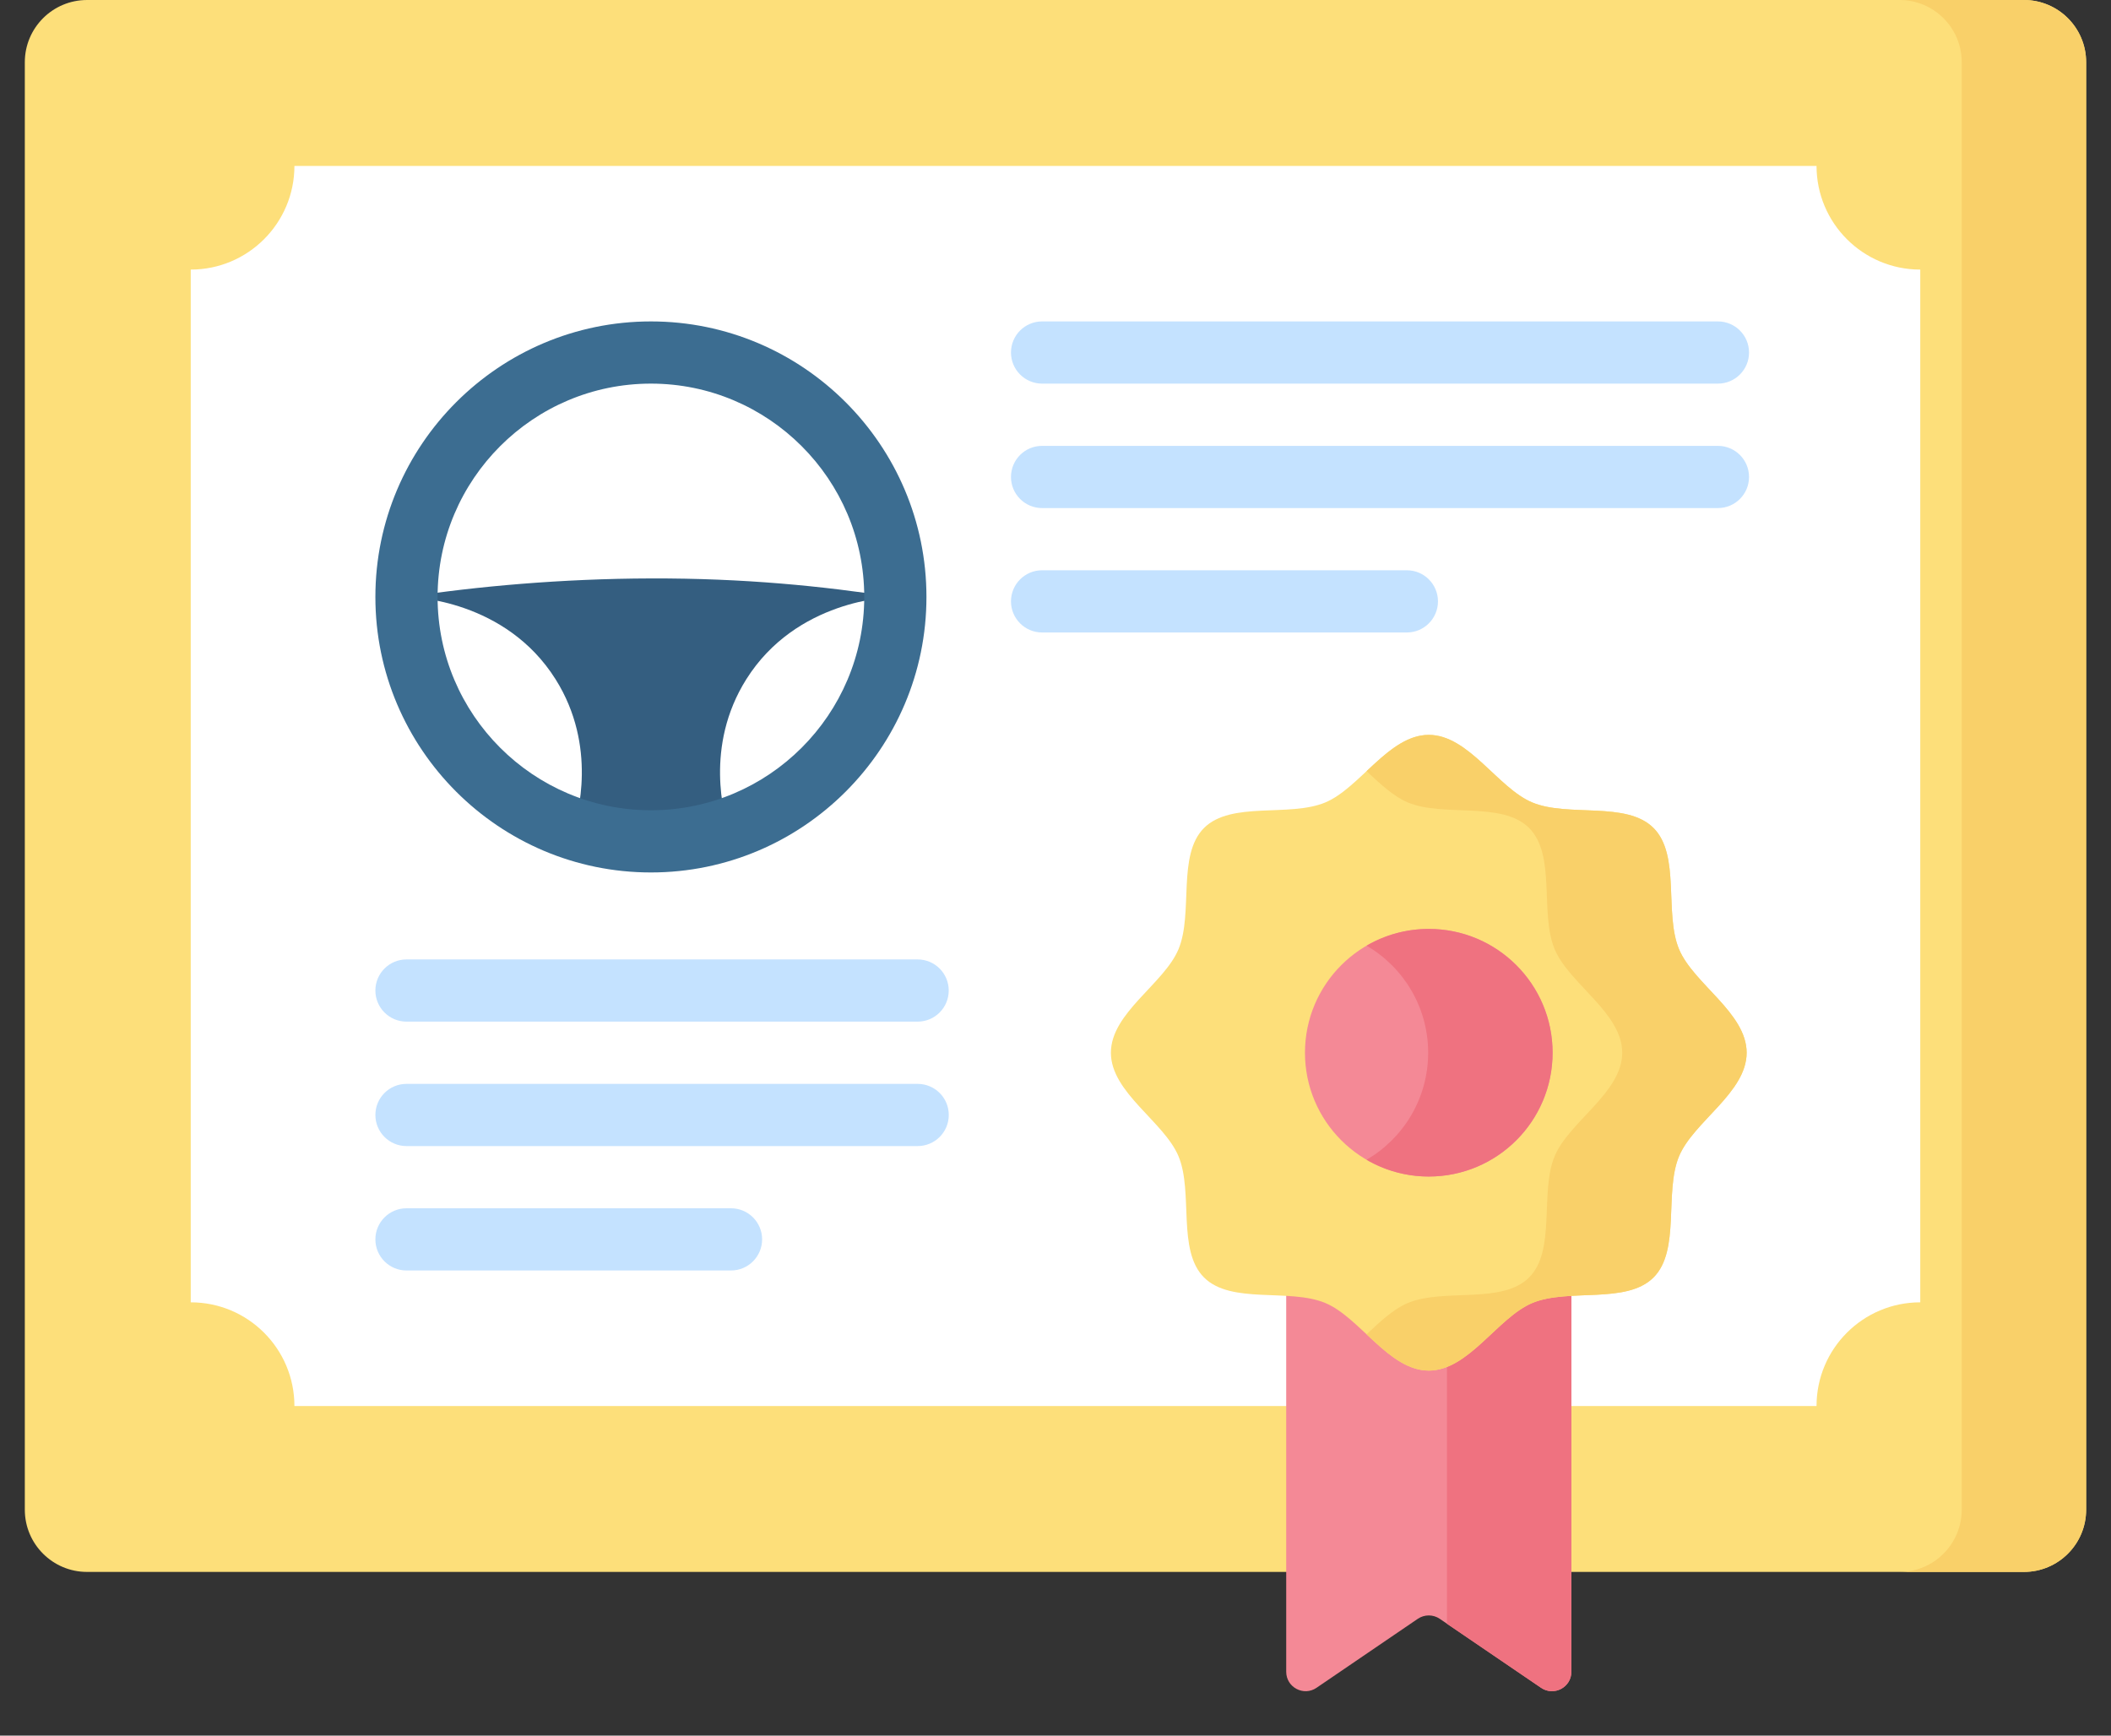 <svg width="45" height="37" viewBox="0 0 45 37" fill="none" xmlns="http://www.w3.org/2000/svg">
<rect x="0" y="0" width="45" height="37" fill="#333333" stroke="none"/>
<g id="Group">
<g id="Group_2">
<path id="Vector" d="M43.144 33.51H1.855C1.123 33.51 0.529 32.916 0.529 32.184V1.326C0.529 0.594 1.123 9.15527e-05 1.855 9.15527e-05H43.144C43.876 9.15527e-05 44.47 0.594 44.47 1.326V32.184C44.47 32.916 43.876 33.51 43.144 33.51Z" fill="#FDDF7A"/>
<path id="Vector_2" d="M43.144 -3.05176e-05H40.492C41.224 -3.05176e-05 41.818 0.594 41.818 1.326V32.183C41.818 32.916 41.224 33.51 40.492 33.51H43.144C43.876 33.51 44.47 32.916 44.47 32.183V1.326C44.47 0.594 43.877 -3.05176e-05 43.144 -3.05176e-05Z" fill="#F9D069"/>
<path id="Vector_3" d="M4.066 27.763V5.747C5.286 5.747 6.276 4.757 6.276 3.537H38.723C38.723 4.757 39.713 5.747 40.934 5.747V27.763C39.713 27.763 38.723 28.752 38.723 29.973H6.276C6.276 28.752 5.286 27.763 4.066 27.763Z" fill="white"/>
</g>
<g id="Group_3">
<path id="Vector_4" d="M19.041 12.726C17.535 12.495 15.867 12.325 13.876 12.331C11.965 12.336 10.148 12.502 8.689 12.726L8.666 12.726C8.808 12.727 10.778 12.787 11.844 14.482C12.744 15.913 12.307 17.41 12.224 17.667C12.743 17.84 13.298 17.936 13.876 17.936C14.454 17.936 15.009 17.84 15.528 17.667C15.445 17.41 15.008 15.913 15.908 14.482C16.974 12.787 18.944 12.727 19.086 12.726L19.041 12.726Z" fill="#345E80"/>
<g id="Group_4">
<path id="Vector_5" d="M13.876 18.599C10.637 18.599 8.002 15.964 8.002 12.726C8.002 9.487 10.637 6.852 13.876 6.852C17.114 6.852 19.749 9.487 19.749 12.726C19.749 15.964 17.114 18.599 13.876 18.599ZM13.876 8.178C11.368 8.178 9.328 10.218 9.328 12.726C9.328 15.233 11.368 17.273 13.876 17.273C16.383 17.273 18.423 15.233 18.423 12.726C18.423 10.218 16.383 8.178 13.876 8.178Z" fill="#3C6D91"/>
</g>
</g>
<g id="Group_5">
<path id="Vector_6" d="M36.621 8.178H22.214C21.848 8.178 21.551 7.881 21.551 7.515C21.551 7.149 21.848 6.852 22.214 6.852H36.621C36.987 6.852 37.284 7.149 37.284 7.515C37.284 7.881 36.987 8.178 36.621 8.178Z" fill="#C4E2FF"/>
</g>
<g id="Group_6">
<path id="Vector_7" d="M36.621 10.831H22.214C21.848 10.831 21.551 10.534 21.551 10.168C21.551 9.801 21.848 9.505 22.214 9.505H36.621C36.987 9.505 37.284 9.801 37.284 10.168C37.284 10.534 36.987 10.831 36.621 10.831Z" fill="#C4E2FF"/>
</g>
<g id="Group_7">
<path id="Vector_8" d="M29.99 13.483H22.214C21.848 13.483 21.551 13.186 21.551 12.82C21.551 12.454 21.848 12.157 22.214 12.157H29.99C30.356 12.157 30.653 12.454 30.653 12.82C30.653 13.186 30.356 13.483 29.99 13.483Z" fill="#C4E2FF"/>
</g>
<g id="Group_8">
<g id="Group_9">
<path id="Vector_9" d="M19.561 21.779H8.665C8.299 21.779 8.002 21.482 8.002 21.116C8.002 20.75 8.299 20.453 8.665 20.453H19.561C19.927 20.453 20.224 20.75 20.224 21.116C20.224 21.482 19.927 21.779 19.561 21.779Z" fill="#C4E2FF"/>
</g>
<g id="Group_10">
<path id="Vector_10" d="M19.561 24.432H8.665C8.299 24.432 8.002 24.135 8.002 23.769C8.002 23.402 8.299 23.106 8.665 23.106H19.561C19.928 23.106 20.225 23.402 20.225 23.769C20.225 24.135 19.928 24.432 19.561 24.432Z" fill="#C4E2FF"/>
</g>
<g id="Group_11">
<path id="Vector_11" d="M15.583 27.084H8.665C8.299 27.084 8.002 26.787 8.002 26.421C8.002 26.055 8.299 25.758 8.665 25.758H15.583C15.949 25.758 16.246 26.055 16.246 26.421C16.246 26.787 15.949 27.084 15.583 27.084Z" fill="#C4E2FF"/>
</g>
</g>
<g id="Group_12">
<path id="Vector_12" d="M32.85 35.98L30.69 34.509C30.55 34.414 30.365 34.414 30.224 34.509L28.065 35.98C27.79 36.168 27.418 35.971 27.418 35.638V21.84H33.497V35.638C33.497 35.971 33.125 36.168 32.85 35.98Z" fill="#F48996"/>
<g id="Group_13">
<path id="Vector_13" d="M30.845 21.841V34.615L32.85 35.98C33.125 36.168 33.497 35.971 33.497 35.638V21.84H30.845V21.841Z" fill="#EF7280"/>
</g>
<path id="Vector_14" d="M37.233 22.442C37.233 23.293 36.098 23.912 35.791 24.651C35.474 25.418 35.826 26.655 35.248 27.233C34.67 27.811 33.433 27.458 32.666 27.776C31.927 28.083 31.308 29.218 30.457 29.218C29.607 29.218 28.988 28.083 28.248 27.776C27.481 27.458 26.244 27.811 25.666 27.233C25.088 26.655 25.441 25.418 25.123 24.651C24.816 23.912 23.681 23.293 23.681 22.442C23.681 21.591 24.816 20.973 25.123 20.233C25.441 19.466 25.088 18.229 25.666 17.651C26.244 17.073 27.481 17.426 28.248 17.108C28.988 16.801 29.607 15.666 30.457 15.666C31.308 15.666 31.927 16.801 32.666 17.108C33.433 17.426 34.671 17.073 35.248 17.651C35.826 18.229 35.474 19.466 35.791 20.233C36.098 20.973 37.233 21.591 37.233 22.442Z" fill="#FDDF7A"/>
<path id="Vector_15" d="M35.791 20.233C35.473 19.466 35.826 18.229 35.248 17.651C34.67 17.073 33.433 17.426 32.666 17.108C31.927 16.801 31.308 15.666 30.457 15.666C29.959 15.666 29.541 16.055 29.131 16.439C29.421 16.711 29.707 16.98 30.014 17.108C30.781 17.426 32.018 17.073 32.596 17.651C33.174 18.229 32.821 19.466 33.139 20.233C33.446 20.972 34.581 21.591 34.581 22.442C34.581 23.293 33.446 23.911 33.139 24.651C32.821 25.418 33.174 26.655 32.596 27.233C32.018 27.811 30.781 27.458 30.014 27.776C29.707 27.903 29.421 28.173 29.131 28.445C29.541 28.829 29.959 29.218 30.457 29.218C31.308 29.218 31.927 28.083 32.666 27.776C33.433 27.458 34.67 27.811 35.248 27.233C35.826 26.655 35.473 25.418 35.791 24.651C36.098 23.912 37.233 23.293 37.233 22.442C37.233 21.591 36.098 20.972 35.791 20.233Z" fill="#F9D069"/>
<path id="Vector_16" d="M30.457 25.081C31.915 25.081 33.097 23.9 33.097 22.442C33.097 20.984 31.915 19.803 30.457 19.803C29 19.803 27.818 20.984 27.818 22.442C27.818 23.9 29 25.081 30.457 25.081Z" fill="#F48996"/>
<path id="Vector_17" d="M30.457 19.803C29.974 19.803 29.521 19.933 29.131 20.16C29.916 20.618 30.444 21.468 30.444 22.442C30.444 23.416 29.916 24.266 29.131 24.724C29.521 24.951 29.974 25.081 30.457 25.081C31.915 25.081 33.096 23.9 33.096 22.442C33.096 20.984 31.915 19.803 30.457 19.803Z" fill="#EF7280"/>
</g>
</g>
</svg>
